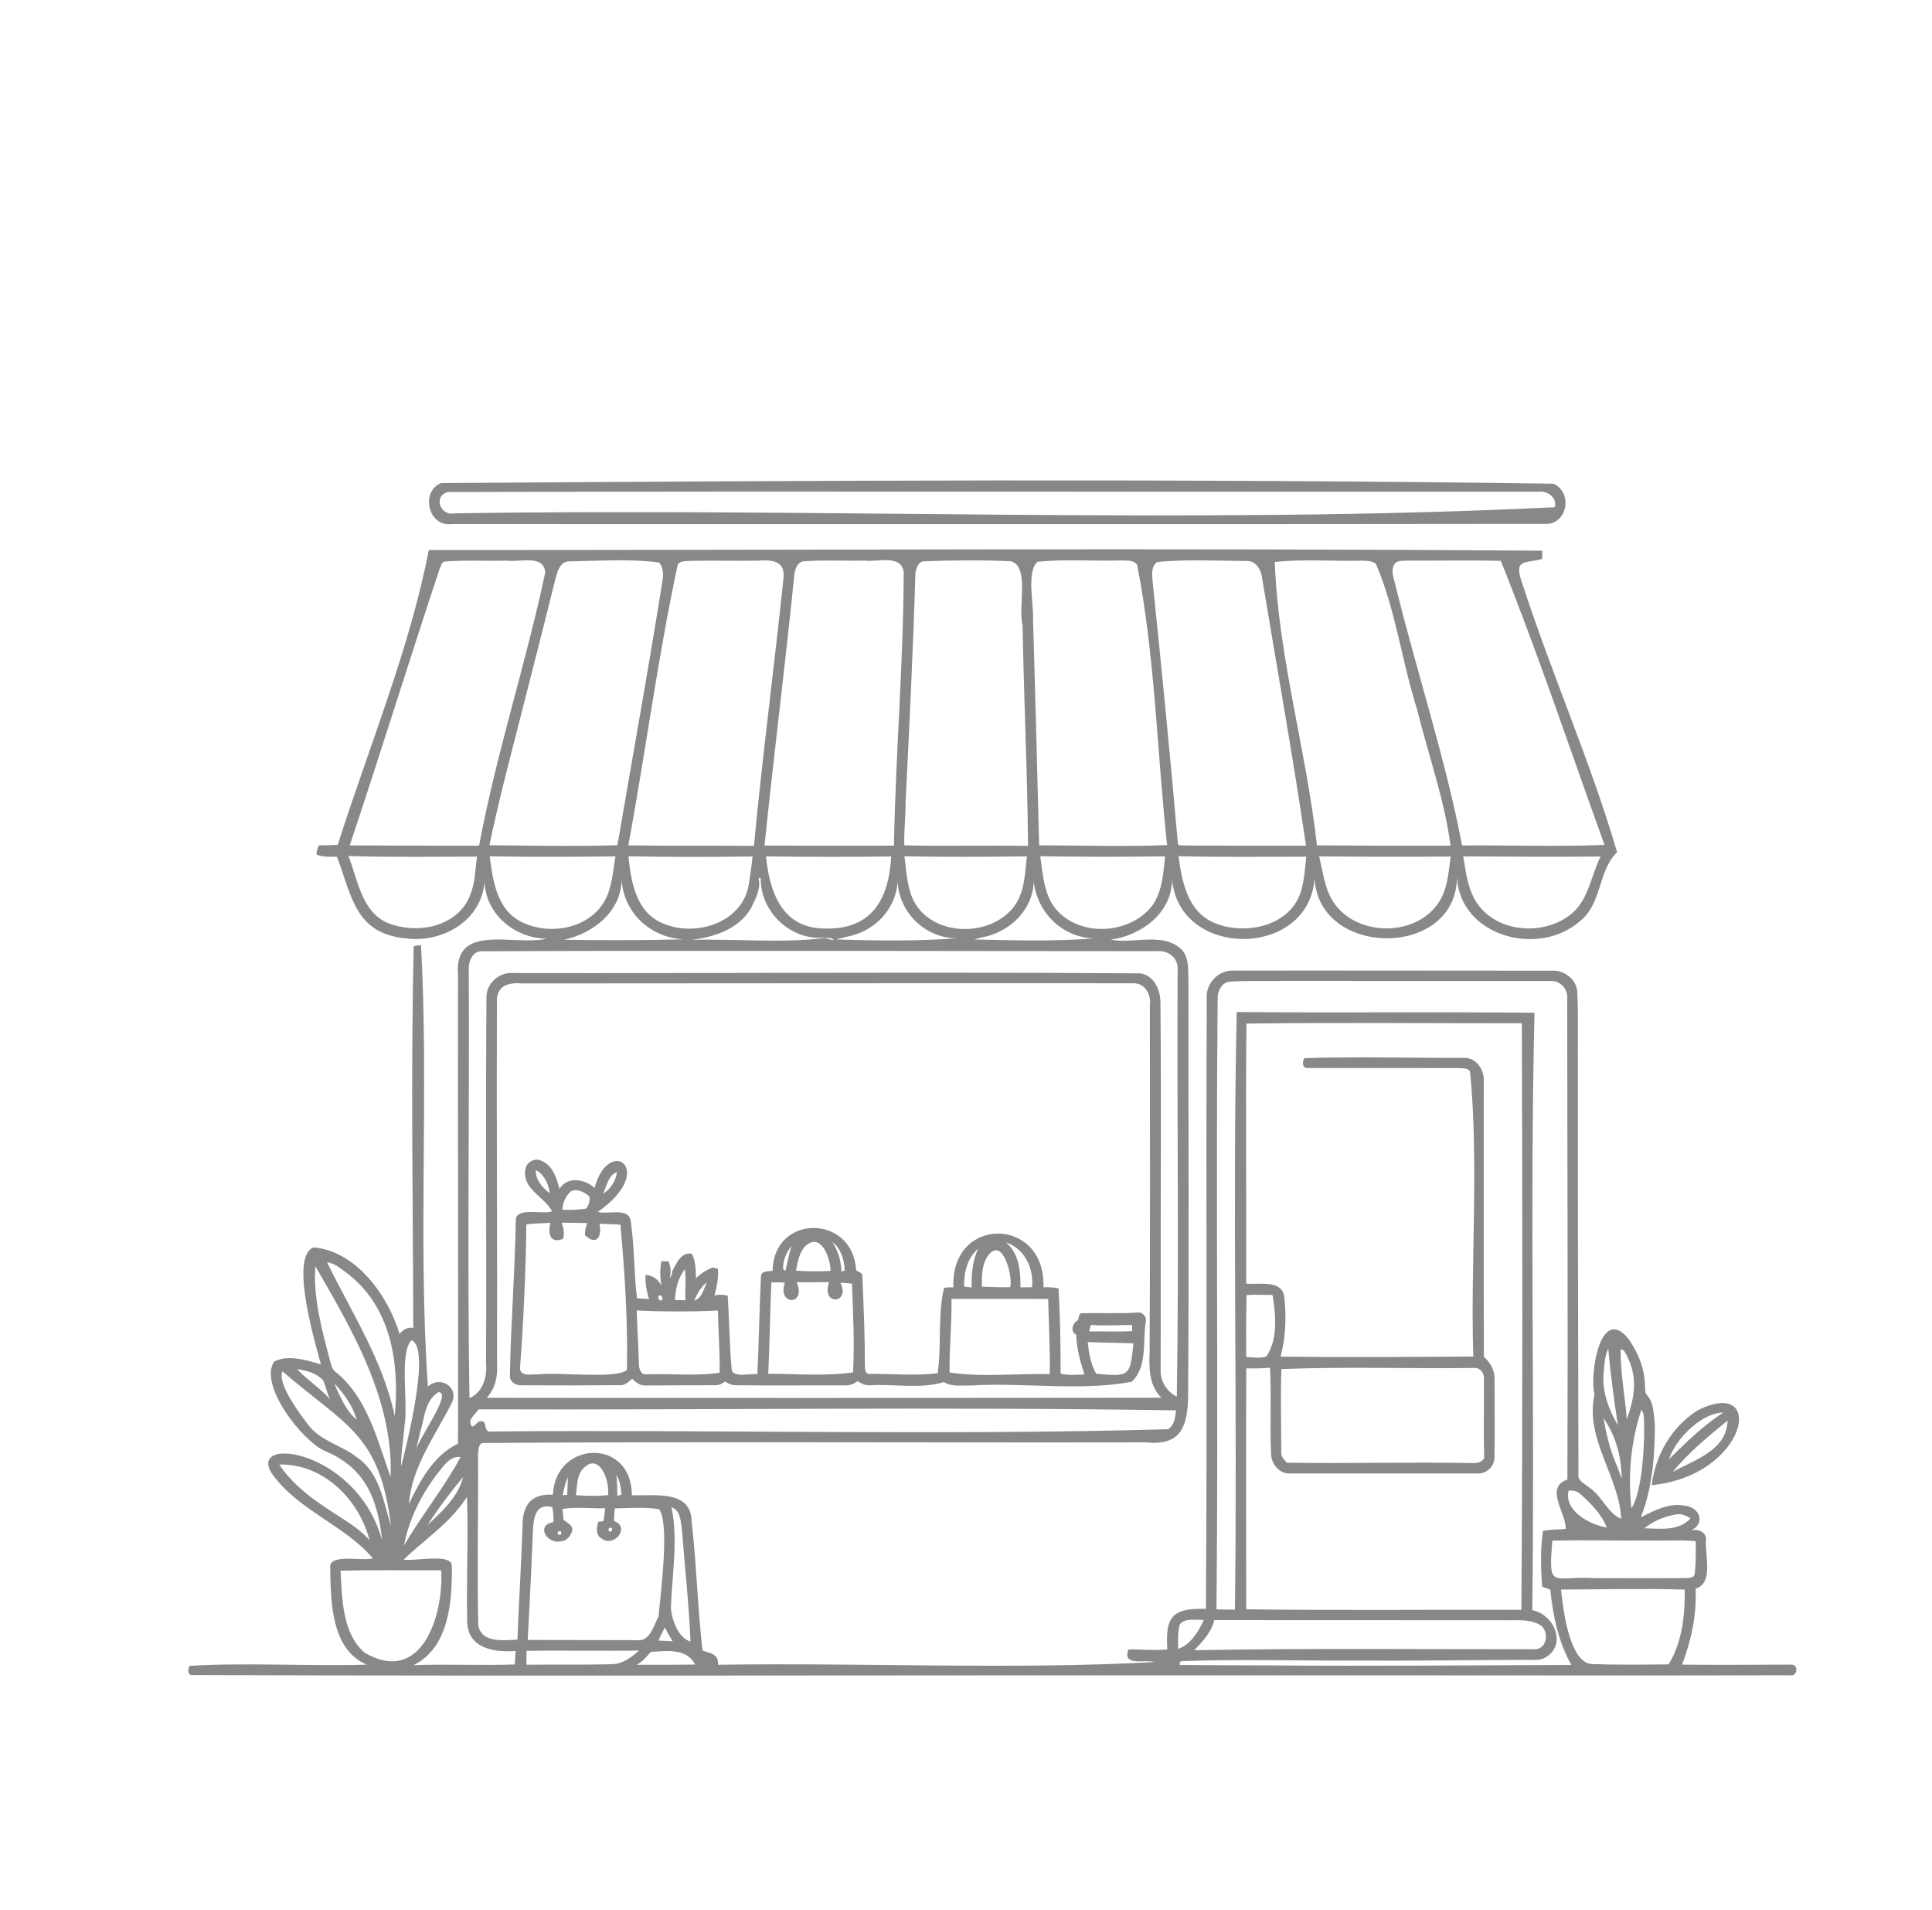 <svg width="173" height="171" viewBox="0 0 173 171" fill="none" xmlns="http://www.w3.org/2000/svg">
<path fill-rule="evenodd" clip-rule="evenodd" d="M39.49 43.248C72.612 43.017 106.008 42.831 139.104 43.305C140.879 44.098 140.357 47.025 138.3 46.901C105.671 46.946 73.039 46.911 40.411 46.919C38.355 47.183 37.624 44.012 39.49 43.248ZM40.143 44.047C38.766 44.338 39.379 46.224 40.708 45.958C73.393 45.44 106.93 46.989 139.21 45.41C139.487 44.595 138.584 43.94 137.841 44.015C105.276 44.052 72.702 43.955 40.143 44.047Z" fill="#888888"/>
<path fill-rule="evenodd" clip-rule="evenodd" d="M160.454 149.025C157.177 149.034 153.895 149.063 150.617 149.028C151.446 146.87 151.941 144.539 151.829 142.22C153.505 141.747 152.614 139.097 152.771 137.763C152.706 137.038 151.837 136.806 151.253 137.063C152.738 136.562 152.314 134.989 150.917 134.802C149.492 134.517 148.147 135.211 146.922 135.844C147.961 133.252 148.185 130.337 148.183 127.562C148.074 126.648 148.117 125.604 147.467 124.875C147.25 124.637 147.335 124.291 147.294 124.002C147.263 122.487 146.662 121.027 145.783 119.812C143.253 116.784 142.325 123.154 142.781 124.824C141.895 128.832 144.988 132.165 145.175 135.979C143.958 135.486 143.445 133.929 142.341 133.193C141.926 132.844 141.234 132.6 141.341 131.93C141.316 119.905 141.276 107.884 141.288 95.861C141.265 93.543 141.336 91.224 141.244 88.908C141.239 87.724 140.094 86.826 138.955 86.902C129.478 86.909 120.002 86.874 110.525 86.895C109.152 86.778 107.946 88.026 108.058 89.391C107.977 107.603 108.111 125.819 107.984 144.032C104.977 143.959 104.341 144.689 104.528 147.672C103.366 147.777 102.203 147.643 101.041 147.672C100.479 149.235 102.526 148.529 103.384 148.799C90.455 149.494 77.302 148.836 64.302 149.039C64.329 148.014 63.648 148.054 62.909 147.759C62.455 143.949 62.386 140.092 61.934 136.278C61.931 133.323 58.62 133.943 56.582 133.859C56.575 128.682 49.727 128.945 49.508 133.816C47.456 133.695 46.747 134.866 46.789 136.775C46.676 140.115 46.453 143.449 46.332 146.789C45.092 146.836 43.141 147.124 42.824 145.521C42.715 140.412 42.837 135.278 42.809 130.161C42.879 129.821 42.808 129.2 43.289 129.182C63.063 129.051 82.844 129.166 102.62 129.128C105.646 129.433 106.316 127.861 106.387 125.119C106.481 112.729 106.405 100.338 106.42 87.947C106.374 86.993 106.52 85.911 105.891 85.105C104.284 83.364 101.544 84.535 99.467 84.125C102.237 83.732 104.945 81.727 104.953 78.719C105.578 85.911 117.282 85.817 117.711 78.588C118.021 85.775 130.385 85.842 130.461 78.569C130.793 83.895 137.863 85.727 141.531 82.419C143.448 80.864 143.11 77.904 144.803 76.295C142.414 68.138 138.913 60.267 136.286 52.158C135.533 50.032 136.526 50.453 138.095 50.04C138.101 49.793 138.105 49.547 138.108 49.301C104.907 49.059 71.622 49.253 38.393 49.244C36.74 57.923 32.965 67.071 30.244 75.63C29.686 75.672 29.127 75.68 28.568 75.686C28.413 75.933 28.348 76.214 28.345 76.505C28.923 76.757 29.557 76.681 30.171 76.701C31.501 80.175 31.777 83.591 36.356 84.01C39.627 84.438 43.158 82.406 43.389 78.897C43.46 81.845 46.108 84.01 48.957 84.033C46.082 84.728 40.614 82.534 41.013 87.3C40.984 101.281 41.056 115.271 41.011 129.247C38.829 130.263 37.611 132.57 36.613 134.648C36.879 131.259 39.018 128.483 40.483 125.54C41.09 124.136 39.385 123.136 38.316 124.135C37.413 111.076 38.414 97.7 37.701 84.626C37.482 84.647 37.252 84.633 37.046 84.719C36.774 96.067 36.983 107.511 37.005 118.885C36.506 118.775 36.083 119.051 35.782 119.423C34.736 115.977 31.905 112.011 28.079 111.672C25.902 112.498 28.239 120.278 28.736 122.15C27.449 121.767 25.809 121.25 24.551 121.891C23.133 123.974 27.07 129.014 29.074 129.89C32.736 131.409 33.813 134.206 34.226 137.935C31.917 129.441 21.332 128.377 24.66 132.339C27.052 135.347 30.932 136.633 33.388 139.51C32.487 139.792 29.763 139.104 29.565 140.164C29.621 143.199 29.57 147.64 32.845 149.029C27.578 149.184 22.214 148.829 16.996 149.135C16.823 149.383 16.758 149.844 17.117 149.964C48.249 150.062 79.395 149.97 110.532 149.99C127.122 149.973 143.713 150.023 160.302 149.983C160.925 150.132 161.087 149.05 160.454 149.025ZM30.51 135.846C28.488 134.565 26.34 133.141 25.009 131.111C28.962 131.033 32.127 134.216 33.095 137.884C32.355 137.063 31.436 136.439 30.51 135.846ZM104.581 127.954C84.44 128.523 64.145 127.975 43.956 128.154C43.454 128.283 43.514 127.617 43.347 127.315C42.984 127.064 42.725 127.373 42.486 127.623C42.166 127.917 42.056 127.298 42.152 127.089C42.344 126.745 42.625 126.467 42.875 126.168C63.683 126.237 84.512 125.936 105.31 126.261C105.229 126.868 105.169 127.607 104.581 127.954ZM41.976 86.98C41.908 86.12 42.271 85.063 43.301 85.162C63.388 85.076 83.487 85.151 103.579 85.154C104.584 85.044 105.525 85.752 105.45 86.814C105.375 99.549 105.585 112.306 105.375 125.036C104.523 124.623 103.909 123.679 103.932 122.721C103.932 120.636 103.933 118.552 103.935 116.467C103.914 107.608 104.001 98.734 103.91 89.883C103.94 88.71 103.416 87.381 102.142 87.142C83.4 87.005 64.644 87.147 45.899 87.111C44.696 87.019 43.56 88.034 43.56 89.249C43.477 100.184 43.572 111.119 43.523 122.056C43.625 123.291 43.26 124.621 42.038 125.171C41.838 112.45 42.041 99.708 41.976 86.98ZM103.25 80.981C101.334 83.589 96.974 83.946 94.728 81.588C93.478 80.267 93.397 78.357 93.15 76.655C96.875 76.714 100.603 76.714 104.329 76.665C104.167 78.133 104.093 79.714 103.25 80.981ZM59.403 82.684C56.964 81.709 56.505 78.979 56.275 76.659C59.981 76.737 63.688 76.719 67.395 76.678C67.275 77.571 67.183 78.467 67.018 79.353C66.344 82.659 62.265 83.893 59.403 82.684ZM61.218 84.095C57.649 84.185 54.073 84.195 50.507 84.132C53.165 83.551 55.72 81.537 55.663 78.587C55.739 81.643 58.224 83.956 61.218 84.095ZM67.244 81.309C67.63 80.517 68.122 79.647 67.951 78.739C67.855 78.593 68.128 78.517 68.117 78.685C68.119 81.622 70.739 84.144 73.683 83.949C74.019 83.966 74.421 83.884 74.677 84.166C74.406 84.155 74.155 84.045 73.898 83.972C70.033 84.454 65.871 84.046 61.911 84.135C63.937 83.909 66.161 83.175 67.244 81.309ZM73.686 83.121C70.001 83.036 68.895 79.798 68.593 76.668C72.329 76.719 76.066 76.721 79.802 76.675C79.593 80.609 77.988 83.311 73.686 83.121ZM77.659 83.188C79.211 82.34 80.292 80.658 80.38 78.888C80.487 81.732 82.925 84.049 85.767 83.998C82.145 84.267 78.481 84.221 74.854 84.101C75.811 83.863 76.804 83.71 77.659 83.188ZM82.394 81.499C81.212 80.177 81.222 78.313 80.983 76.659C84.638 76.728 88.296 76.712 91.951 76.665C91.765 78.253 91.768 80.027 90.673 81.311C88.71 83.682 84.444 83.832 82.394 81.499ZM89.281 83.499C91.108 82.716 92.549 80.927 92.56 78.888C92.869 81.694 95.096 83.916 97.942 84.012C94.397 84.303 90.791 84.177 87.239 84.109C87.915 83.888 88.642 83.825 89.281 83.499ZM116.589 79.437C115.848 82.818 111.712 83.81 108.819 82.657C106.363 81.675 105.84 78.99 105.53 76.65C109.341 76.748 113.154 76.692 116.968 76.694C116.869 77.611 116.816 78.539 116.589 79.437ZM128.665 81.028C126.33 84.142 120.66 83.725 119.037 80.098C118.543 79.013 118.404 77.815 118.123 76.665C122.049 76.707 125.975 76.707 129.902 76.684C129.691 78.169 129.622 79.794 128.665 81.028ZM140.987 81.565C138.781 83.686 134.691 83.663 132.634 81.336C131.483 80.066 131.298 78.284 131.022 76.666C135.124 76.699 139.225 76.71 143.327 76.683C142.503 78.289 142.304 80.243 140.987 81.565ZM124.854 50.535C125.082 50.123 125.643 50.231 126.039 50.189C128.822 50.202 131.606 50.141 134.389 50.211C137.729 58.521 140.62 67.18 143.674 75.642C139.432 75.811 135.173 75.655 130.924 75.692C129.419 67.838 126.87 60.205 124.966 52.437C124.831 51.822 124.499 51.132 124.854 50.535ZM114.15 50.317C116.743 50.018 119.383 50.273 121.993 50.192C122.408 50.221 122.889 50.191 123.214 50.501C124.971 54.572 125.536 59.254 126.897 63.528C127.899 67.576 129.343 71.578 129.892 75.711C125.902 75.726 121.914 75.716 117.926 75.681C116.982 67.238 114.445 58.698 114.15 50.317ZM103.629 50.312C106.288 50.06 108.996 50.203 111.668 50.223C112.469 50.202 112.943 51.032 113.014 51.738C114.334 59.729 115.772 67.702 116.948 75.716C113.305 75.711 109.659 75.719 106.016 75.695C105.834 75.648 105.45 75.767 105.47 75.477C104.783 67.652 104.019 59.833 103.208 52.02C103.146 51.438 103.077 50.687 103.629 50.312ZM92.915 50.291C95.43 50.036 97.986 50.253 100.514 50.171C100.957 50.197 101.539 50.137 101.82 50.561C103.433 58.711 103.603 67.34 104.507 75.656C100.703 75.816 96.862 75.683 93.049 75.677C92.878 68.934 92.707 62.185 92.502 55.442C92.581 54.112 91.887 51.127 92.915 50.291ZM81.093 71.765C81.436 64.931 81.767 58.094 81.97 51.253C82.075 50.855 82.218 50.259 82.73 50.252C85.308 50.153 87.913 50.126 90.492 50.246C92.239 50.642 91.128 54.498 91.565 55.914C91.675 62.52 92.005 69.119 92.052 75.729C88.361 75.664 84.667 75.776 80.975 75.677C80.936 74.37 81.102 73.07 81.093 71.765ZM72.066 50.241C73.843 50.119 75.627 50.227 77.408 50.187C78.552 50.349 80.659 49.588 80.922 51.2C80.903 59.372 80.191 67.532 80.049 75.704C76.186 75.729 72.321 75.704 68.458 75.701C69.282 67.647 70.306 59.611 71.117 51.554C71.162 51 71.391 50.254 72.066 50.241ZM60.695 50.527C60.977 50.155 61.488 50.257 61.893 50.209C63.884 50.168 65.876 50.223 67.866 50.194C69.183 50.101 70.368 50.203 70.145 51.868C69.317 59.825 68.261 67.76 67.511 75.725C63.763 75.699 60.014 75.737 56.265 75.683C57.811 67.333 58.913 58.773 60.695 50.527ZM42.105 80.116C41.081 82.82 37.749 83.604 35.202 82.799C32.419 81.999 32.105 78.935 31.205 76.637C35.039 76.754 38.88 76.691 42.717 76.688C42.549 77.836 42.557 79.029 42.105 80.116ZM42.9 75.716C39.038 75.711 35.177 75.703 31.316 75.686C34.074 67.443 36.637 59.134 39.379 50.886C39.502 50.645 39.555 50.244 39.909 50.266C41.738 50.134 43.575 50.229 45.407 50.197C46.526 50.351 48.651 49.605 48.829 51.233C47.085 59.435 44.437 67.461 42.9 75.716ZM46.609 64.181C47.668 60.031 48.734 55.883 49.76 51.724C49.936 51.132 50.15 50.31 50.895 50.26C53.581 50.217 56.375 50.007 59.026 50.362C59.618 51.081 59.298 52.046 59.18 52.869C57.968 60.48 56.58 68.071 55.288 75.666C51.48 75.787 47.641 75.712 43.826 75.667C44.624 71.81 45.636 67.998 46.609 64.181ZM46.744 82.562C44.502 81.479 44.132 78.873 43.852 76.66C47.603 76.732 51.357 76.704 55.11 76.67C54.873 78.017 54.819 79.454 54.131 80.673C52.694 83.166 49.218 83.766 46.744 82.562ZM44.496 89.705C44.434 88.289 45.474 87.93 46.707 88.043C64.955 88.036 83.203 88.012 101.453 88.026C102.55 88.004 103.113 89.052 102.963 90.046C102.981 100.339 102.993 110.636 102.944 120.927C102.889 122.423 102.856 123.99 103.988 125.131C83.853 125.157 63.719 125.164 43.585 125.137C44.368 124.291 44.577 123.185 44.509 122.066C44.538 111.279 44.456 100.492 44.496 89.705ZM39.868 131.071C40.222 130.686 40.691 130.351 41.243 130.443C39.765 133.184 37.757 135.662 36.175 138.362C36.679 135.673 38.078 133.124 39.868 131.071ZM41.47 132.23C41.043 133.988 39.57 135.335 38.283 136.525C39.248 135.036 40.326 133.595 41.47 132.23ZM37.828 127.448C38.051 126.418 38.285 125.215 39.267 124.63C40.593 124.658 37.241 129.074 37.206 129.996C37.414 129.146 37.593 128.291 37.828 127.448ZM36.228 127.553C36.572 125.684 35.728 121.11 36.844 119.991C38.642 120.615 36.355 129.587 35.923 131.273C35.879 130.025 36.157 128.796 36.228 127.553ZM30.946 113.886C35.035 116.904 35.801 122.04 35.346 126.784C34.326 121.844 31.477 117.498 29.287 113.013C29.937 113.074 30.436 113.527 30.946 113.886ZM28.237 113.354C31.561 119.109 35.247 125.365 34.975 132.235C33.796 128.943 32.904 125.127 30.068 122.834C29.691 122.571 29.634 122.082 29.516 121.673C28.801 118.964 28.038 116.181 28.237 113.354ZM31.911 130.428C30.61 129.405 28.863 129.048 27.762 127.759C27.027 126.851 24.761 123.844 25.299 122.773C31.024 127.714 34.002 128.349 35.013 136.634C34.324 134.414 34.017 131.827 31.911 130.428ZM28.931 123.567C29.185 124.118 29.279 124.734 29.557 125.283C28.678 124.271 27.507 123.549 26.61 122.575C27.447 122.685 28.336 122.933 28.931 123.567ZM31.936 127.097C30.954 126.28 30.442 124.992 29.924 123.852C30.813 124.748 31.59 125.873 31.936 127.097ZM32.641 147.95C30.624 146.17 30.638 143.112 30.497 140.618C33.499 140.54 36.503 140.593 39.504 140.58C39.746 144.633 37.732 150.946 32.641 147.95ZM46.091 149.012C43.069 149.122 40.043 148.958 37.023 149.078C40.22 147.503 40.503 143.337 40.457 140.183C40.461 139.008 37.053 139.817 36.146 139.617C38.078 137.777 40.359 136.313 41.812 134.006C41.953 137.731 41.749 141.462 41.835 145.186C41.894 147.587 44.25 147.939 46.167 147.805C46.143 148.206 46.118 148.608 46.091 149.012ZM60.13 134.939C60.906 135.195 60.935 136.111 61.049 136.786C61.312 140.175 61.685 143.565 61.833 146.96C60.719 146.629 60.138 144.983 60.077 143.913C60.177 140.937 60.737 137.884 60.13 134.939ZM60.234 146.943C59.81 146.922 59.388 146.894 58.967 146.871C59.13 146.466 59.336 146.079 59.539 145.693C59.741 146.124 59.98 146.536 60.234 146.943ZM55.658 133.804C55.564 133.835 55.375 133.895 55.279 133.926C55.273 133.293 55.26 132.661 55.189 132.031C55.504 132.567 55.601 133.193 55.658 133.804ZM47.682 137.913C47.77 136.665 47.566 134.432 49.476 134.928C49.526 135.373 49.582 135.821 49.56 136.27C47.916 136.535 49.005 138.289 50.243 137.983C50.792 137.957 51.146 137.438 51.255 136.948C51.238 136.502 50.77 136.309 50.468 136.068C50.426 135.741 50.394 135.412 50.366 135.085C51.627 134.893 52.913 135.066 54.185 135.027C54.159 135.417 54.116 135.808 54.018 136.19C53.909 136.203 53.69 136.225 53.58 136.238C53.417 136.733 53.309 137.439 53.871 137.729C54.946 138.582 56.505 136.745 54.979 136.164C54.99 135.787 55.02 135.413 55.052 135.04C56.359 135.023 57.737 134.903 59.019 135.109C59.987 136.401 59.138 142.75 58.975 144.696C58.532 145.516 58.211 146.982 57.051 146.836C53.785 146.833 50.521 146.818 47.256 146.818C47.395 143.851 47.574 140.884 47.682 137.913ZM52.229 131.461C53.706 129.956 54.608 132.619 54.449 133.844C53.496 133.963 52.529 133.919 51.575 133.857C51.683 133.042 51.631 132.106 52.229 131.461ZM50.841 132.241C50.846 132.772 50.809 133.305 50.79 133.838C50.65 133.84 50.511 133.843 50.374 133.848C50.51 133.306 50.615 132.754 50.841 132.241ZM49.959 137.121C50.224 137.022 50.316 137.105 50.235 137.369C49.97 137.463 49.878 137.38 49.959 137.121ZM54.53 136.798C54.79 136.715 54.87 136.811 54.771 137.079C54.51 137.156 54.43 137.063 54.53 136.798ZM47.141 149.035C47.133 148.619 47.138 148.205 47.155 147.792C50.515 147.74 53.876 147.823 57.236 147.765C56.542 148.365 55.747 148.974 54.787 148.99C52.24 149.055 49.691 149.008 47.141 149.035ZM57.003 149.042C57.541 148.791 57.888 148.306 58.281 147.887C59.681 147.807 61.49 147.526 62.247 149.019C60.499 149.05 58.75 149.03 57.003 149.042ZM150.126 135.573C150.58 135.486 151 135.708 151.378 135.932C150.328 137.102 148.638 136.858 147.232 136.82C148.066 136.16 149.077 135.734 150.126 135.573ZM147.186 126.745C147.329 128.649 147.11 133.536 146.083 135.033C145.764 132.078 146.031 129.035 146.98 126.206C147.082 126.37 147.184 126.541 147.186 126.745ZM145.429 120.919C146.678 122.991 146.474 124.874 145.671 127.046C145.508 124.953 145.093 122.877 145.115 120.772C145.193 120.809 145.35 120.882 145.429 120.919ZM143.597 122.886C143.661 122.161 143.697 121.406 144.01 120.74C144.217 123.035 144.526 125.32 144.873 127.597C144.042 126.177 143.435 124.555 143.597 122.886ZM144.749 131.137C144.162 129.8 143.83 128.367 143.575 126.934C144.691 128.562 145.208 130.43 145.209 132.393C145.077 131.965 144.922 131.547 144.749 131.137ZM147.849 137.917C149.181 137.952 150.517 137.841 151.846 137.972C151.84 138.95 151.889 139.937 151.742 140.907C151.697 141.305 151.207 141.239 150.921 141.276C148.229 141.307 145.536 141.277 142.844 141.282C138.954 141.038 138.644 142.453 139 137.928C141.948 137.852 144.899 137.941 147.849 137.917ZM141.502 133.746C142.448 134.6 143.401 135.536 143.881 136.744C142.371 136.534 140.005 135.23 140.463 133.437C140.83 133.437 141.228 133.466 141.502 133.746ZM113.757 149.095C111.117 149.076 108.475 149.092 105.836 149.055C105.5 149.192 105.632 148.655 105.845 148.71C111.063 148.529 116.287 148.681 121.508 148.664C126.522 148.697 131.533 148.614 136.545 148.602C137.169 148.574 137.861 148.721 138.42 148.365C140.355 147.208 139.121 144.501 137.206 144.153C137.443 126.335 136.982 108.476 137.405 90.666C128.523 90.574 119.627 90.686 110.742 90.601C110.353 108.112 110.819 126.353 110.579 144.106C110.026 144.102 109.477 144.096 108.928 144.08C109.111 125.855 108.86 107.622 109.033 89.396C109.005 88.715 109.435 87.897 110.191 87.878C111.857 87.783 113.527 87.837 115.196 87.814C123.062 87.808 130.927 87.834 138.792 87.823C139.659 87.739 140.426 88.532 140.336 89.394C140.342 103.749 140.408 118.104 140.352 132.457C138.259 133.16 140.266 135.483 140.199 136.878C139.52 136.946 138.83 136.906 138.162 137.058C137.922 138.703 137.972 140.395 138.087 142.05C138.328 142.136 138.572 142.223 138.817 142.306C139.055 144.619 139.545 147.023 140.711 149.056C131.726 149.083 122.742 149.17 113.757 149.095ZM111.6 122.5C112.308 122.511 113.019 122.519 113.725 122.443C113.863 125.014 113.697 127.594 113.82 130.166C113.836 131.069 114.576 131.974 115.531 131.908C121.135 131.901 126.739 131.912 132.344 131.907C133.126 131.938 133.837 131.258 133.82 130.47C133.862 128.155 133.826 125.839 133.829 123.527C133.878 122.725 133.464 121.987 132.876 121.474C132.84 113.269 132.865 105.059 132.862 96.853C132.941 95.863 132.265 94.743 131.201 94.709C126.413 94.72 121.6 94.583 116.823 94.73C116.555 95.028 116.626 95.706 117.14 95.616C121.65 95.619 126.161 95.608 130.669 95.621C130.997 95.668 131.448 95.59 131.637 95.93C132.44 104.275 131.664 112.986 131.923 121.447C126.17 121.48 120.411 121.523 114.662 121.456C115.137 119.753 115.182 117.969 115.016 116.218C114.869 114.491 112.785 115.044 111.589 114.914C111.619 107.157 111.535 99.386 111.612 91.636C119.828 91.532 128.053 91.613 136.273 91.609C136.328 109.114 136.352 126.617 136.232 144.122C128.02 144.093 119.805 144.19 111.592 144.07C111.596 136.88 111.558 129.688 111.6 122.5ZM111.623 115.936C112.398 115.892 113.173 115.932 113.949 115.934C114.241 117.683 114.447 119.899 113.406 121.424C112.836 121.659 112.187 121.489 111.589 121.49C111.589 119.639 111.574 117.787 111.623 115.936ZM132.902 130.54C132.682 130.919 132.259 131.014 131.852 130.982C126.31 130.877 120.765 131.037 115.224 130.948C114.992 130.672 114.683 130.392 114.731 129.994C114.73 127.518 114.654 125.037 114.741 122.564C120.492 122.341 126.275 122.545 132.034 122.465C132.594 122.441 132.942 123.006 132.882 123.52C132.893 125.859 132.838 128.201 132.902 130.54ZM105.634 145.459C106.055 144.807 107.121 145.06 107.798 145.015C107.326 146.045 106.622 147.249 105.493 147.611C105.5 146.894 105.444 146.157 105.634 145.459ZM108.727 145.044C117.566 145.058 126.403 145.038 135.243 145.055C136.161 145.047 137.161 144.995 137.969 145.516C138.711 146.078 138.559 147.546 137.523 147.648C127.331 147.657 117.135 147.547 106.945 147.735C107.685 146.949 108.477 146.134 108.727 145.044ZM149.413 149.003C147.113 149.029 144.81 149.055 142.509 148.975C140.508 148.808 139.949 143.946 139.78 142.306C143.476 142.294 147.172 142.197 150.861 142.307C150.893 144.553 150.622 147.073 149.413 149.003Z" fill="#888888"/>
<path fill-rule="evenodd" clip-rule="evenodd" d="M47.063 104.601C47.19 103.999 47.954 103.621 48.498 103.928C49.51 104.347 49.841 105.475 50.1 106.437C50.786 105.286 52.382 105.537 53.234 106.356C54.53 101.576 58.917 104.738 53.53 108.495C54.471 108.763 56.4 108.012 56.492 109.425C56.817 111.68 56.76 113.971 57.038 116.226C57.395 116.265 57.754 116.284 58.115 116.283C57.895 115.59 57.774 114.869 57.798 114.143C58.442 114.156 58.936 114.555 59.24 115.096C59.096 114.374 59.085 113.632 59.222 112.911C59.432 112.909 59.644 112.914 59.854 112.92C60.082 113.412 60.101 113.936 59.962 114.457C60.07 114.269 60.247 114.093 60.172 113.854C60.535 113.151 61.004 112.033 61.961 112.253C62.3 112.935 62.302 113.706 62.322 114.449C62.731 114.002 63.258 113.702 63.811 113.467C63.929 113.495 64.165 113.552 64.283 113.58C64.356 114.389 64.187 115.193 63.982 115.971C64.373 115.885 64.772 115.899 65.158 115.998C65.31 118.189 65.315 120.39 65.516 122.579C65.582 123.391 67.22 122.936 67.815 123.025C67.962 120.109 67.998 117.187 68.141 114.27C68.17 113.731 68.815 113.836 69.186 113.766C69.251 108.672 76.386 108.66 76.661 113.724C76.845 113.85 77.116 113.907 77.215 114.129C77.323 116.769 77.448 119.412 77.44 122.058C77.469 122.396 77.371 123.001 77.874 123.002C79.897 122.976 81.957 123.194 83.962 122.934C84.328 120.431 83.951 117.77 84.525 115.325C84.793 115.22 85.087 115.264 85.37 115.248C85.101 108.81 93.635 108.853 93.439 115.243C93.891 115.228 94.345 115.246 94.788 115.348C94.919 117.887 94.985 120.429 94.972 122.971C95.669 123.159 96.394 123.062 97.105 123.053C96.726 121.894 96.402 120.706 96.368 119.482C95.806 119.224 96.038 118.425 96.507 118.206C96.63 117.979 96.575 117.515 96.939 117.568C98.556 117.526 100.176 117.615 101.794 117.508C102.216 117.42 102.603 117.755 102.618 118.175C102.289 119.978 102.8 122.365 101.331 123.707C96.706 124.565 91.681 123.75 86.927 124.036C86.115 124.008 85.24 124.18 84.511 123.729C82.418 124.379 80.077 123.88 77.892 124.019C77.478 124.052 77.118 123.85 76.779 123.646C76.451 123.913 76.047 124.053 75.622 124.023C72.392 124.02 69.162 124.044 65.933 124.015C65.559 124.041 65.226 123.868 64.914 123.688C64.644 123.887 64.343 124.044 63.995 124.011C61.949 124.02 59.904 124.019 57.858 124.034C57.35 124.083 56.947 123.767 56.608 123.438C56.268 123.722 55.92 124.075 55.433 124.008C52.52 124.033 49.605 124.033 46.692 124.018C46.207 124.053 45.655 123.725 45.658 123.195C45.741 118.508 46.114 113.823 46.189 109.131C46.356 108.062 48.619 108.757 49.439 108.447C48.746 107.111 46.663 106.422 47.063 104.601ZM47.988 104.76C47.928 105.636 48.579 106.332 49.226 106.825C49.13 106.01 48.747 105.153 47.988 104.76ZM54.013 106.877C54.677 106.438 55.15 105.722 55.244 104.928C54.469 105.208 54.315 106.199 54.013 106.877ZM51.132 106.645C50.65 107.05 50.4 107.68 50.346 108.3C51.059 108.336 51.775 108.311 52.481 108.203C52.721 107.885 52.848 107.509 52.773 107.109C52.337 106.739 51.704 106.382 51.132 106.645ZM47.133 109.625C47.08 113.885 46.884 118.155 46.571 122.403C46.498 123.344 47.733 122.988 48.322 123.039C49.898 122.825 55.364 123.478 56.138 122.632C56.224 118.313 55.951 113.946 55.556 109.642C54.93 109.589 54.304 109.594 53.678 109.558C53.933 110.687 53.417 111.586 52.373 110.574C52.362 110.2 52.462 109.841 52.593 109.497C51.827 109.479 51.062 109.464 50.297 109.461C50.468 109.927 50.575 110.43 50.406 110.917C49.213 111.363 49.062 110.411 49.282 109.475C48.566 109.532 47.843 109.498 47.133 109.625ZM72.179 111.502C71.56 112.081 71.434 112.962 71.277 113.753C72.306 113.839 73.339 113.816 74.37 113.786C74.386 112.695 73.539 110.327 72.179 111.502ZM74.536 111.191C75.047 111.986 75.333 112.906 75.344 113.854C75.418 113.824 75.567 113.766 75.641 113.737C75.607 112.807 75.307 111.775 74.536 111.191ZM90.08 111.226C91.264 112.233 91.387 113.797 91.377 115.254C91.723 115.253 92.067 115.246 92.415 115.236C92.575 113.539 91.763 111.792 90.08 111.226ZM70.172 112.988C70.161 113.215 69.983 113.737 70.338 113.752C70.523 113.011 70.647 112.254 70.883 111.528C70.542 111.955 70.292 112.453 70.172 112.988ZM86.327 115.18C86.549 115.207 86.773 115.236 86.999 115.264C86.997 114.081 87.06 112.869 87.595 111.79C86.61 112.608 86.304 113.952 86.327 115.18ZM88.766 112.091C87.9 112.862 87.916 114.12 87.921 115.186C88.766 115.226 89.612 115.259 90.46 115.231C90.695 114.43 89.952 111.172 88.766 112.091ZM60.439 116.386C60.752 116.392 61.066 116.398 61.381 116.402C61.329 115.475 61.463 114.546 61.324 113.625C60.715 114.405 60.484 115.414 60.439 116.386ZM62.174 116.441C62.865 116.209 63.028 115.385 63.285 114.79C62.773 115.228 62.404 115.81 62.174 116.441ZM69.073 114.803C68.949 117.528 68.918 120.258 68.794 122.983C71.309 122.991 73.897 123.222 76.385 122.863C76.525 120.23 76.391 117.567 76.293 114.932C75.95 114.863 75.599 114.858 75.254 114.835C76.205 116.737 73.486 116.938 74.243 114.782C73.275 114.803 72.306 114.797 71.337 114.788C72.254 116.958 69.541 116.866 70.284 114.832C69.882 114.799 69.475 114.803 69.073 114.803ZM59.004 115.99C58.833 116.143 59.046 116.533 59.265 116.4C59.424 116.246 59.222 115.861 59.004 115.99ZM85.196 116.286C85.244 118.485 84.99 120.68 85.029 122.876C87.951 123.308 91.034 122.954 94.006 123.015C94.027 120.772 93.919 118.53 93.856 116.289C90.968 116.278 88.081 116.273 85.196 116.286ZM57.017 117.321C57.06 118.901 57.163 120.481 57.209 122.063C57.212 122.456 57.327 123.057 57.838 123.038C60.029 122.951 62.274 123.224 64.441 122.892C64.47 121.037 64.321 119.182 64.281 117.325C61.864 117.438 59.435 117.434 57.017 117.321ZM97.522 119.192C98.806 119.179 100.091 119.244 101.374 119.168C101.375 119.03 101.377 118.754 101.377 118.616C100.144 118.621 98.907 118.709 97.677 118.613C97.624 118.804 97.572 118.997 97.522 119.192ZM97.399 120.151C97.498 121.125 97.664 122.126 98.158 122.986C101.188 123.26 101.18 123.218 101.494 120.259C100.128 120.214 98.763 120.206 97.399 120.151Z" fill="#888888"/>
<path fill-rule="evenodd" clip-rule="evenodd" d="M152.037 126.25C158.19 123.174 156.511 132.102 147.902 132.961C148.223 130.269 149.71 127.686 152.037 126.25ZM151.898 127.432C150.832 128.256 149.907 129.353 149.444 130.633C150.979 129.138 152.512 127.612 154.328 126.454C153.428 126.47 152.608 126.914 151.898 127.432ZM149.783 131.776C151.708 130.706 154.656 129.824 154.691 127.175C152.964 128.603 151.201 130.029 149.783 131.776Z" fill="#888888"/>
</svg>
